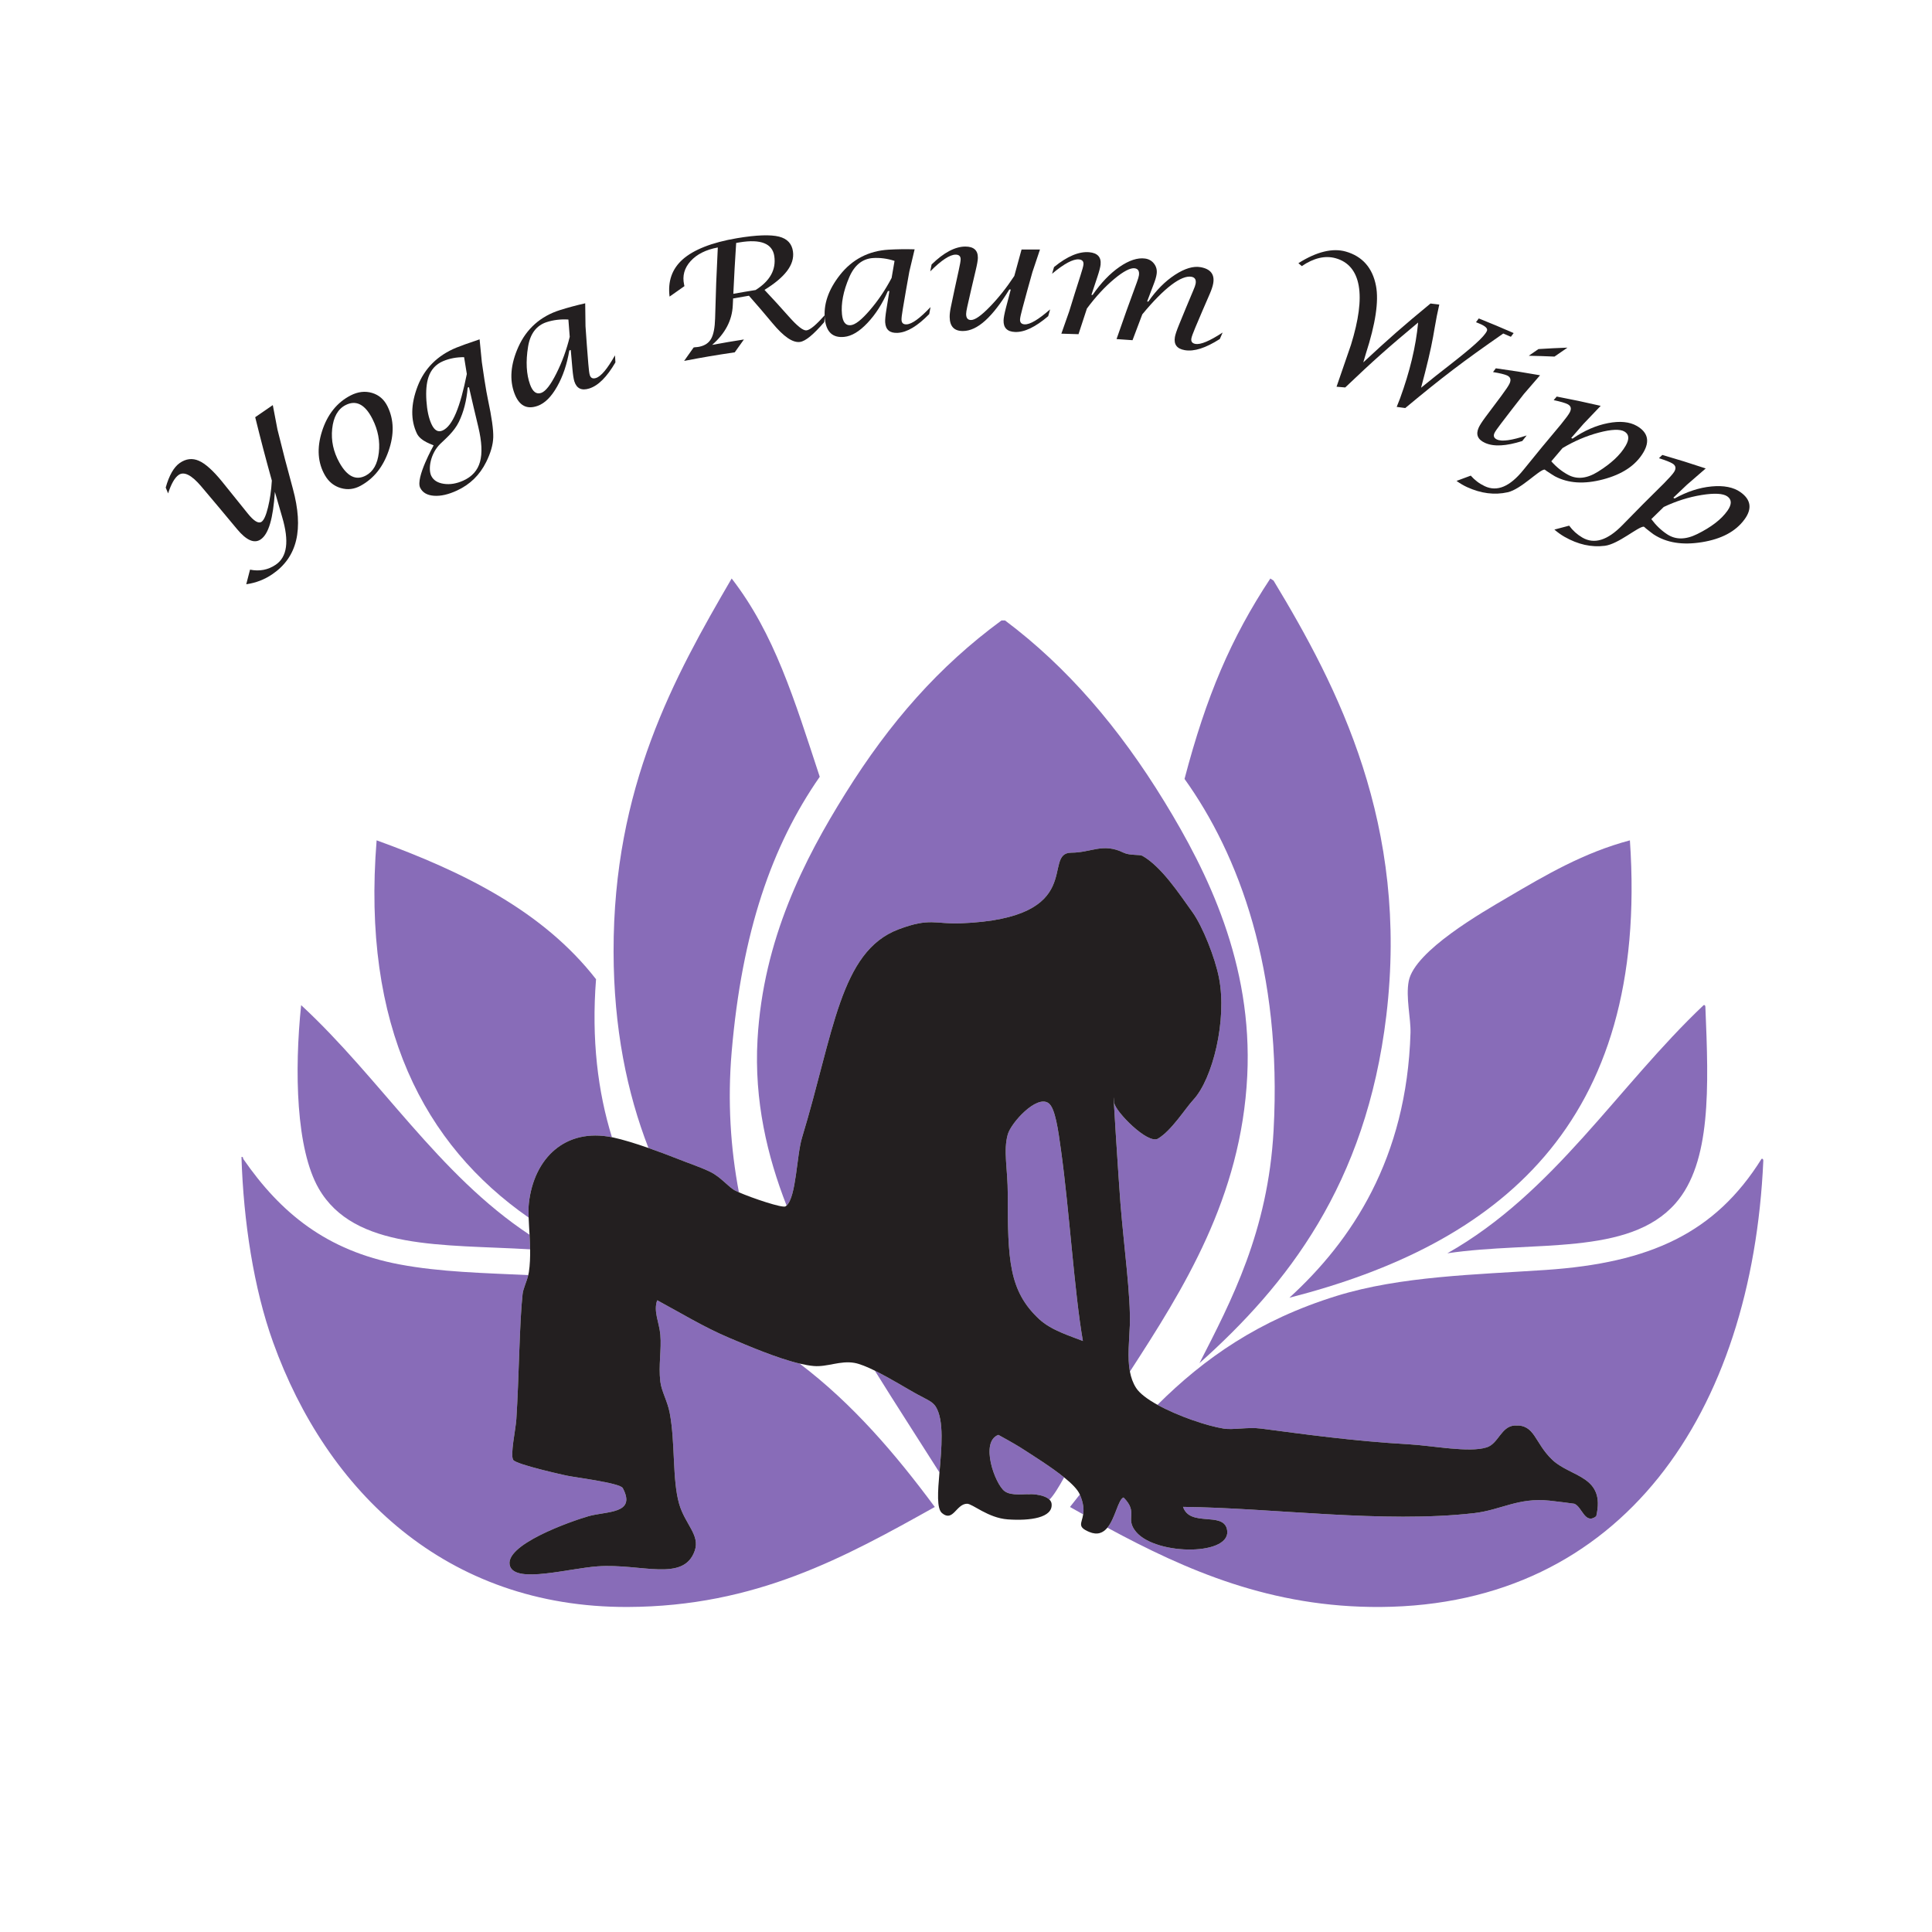 <?xml version="1.0" encoding="UTF-8" standalone="no"?>
<svg
   xmlns:dc="http://purl.org/dc/elements/1.1/"
   xmlns:cc="http://creativecommons.org/ns#"
   xmlns:rdf="http://www.w3.org/1999/02/22-rdf-syntax-ns#"
   xmlns:svg="http://www.w3.org/2000/svg"
   xmlns="http://www.w3.org/2000/svg"
   viewBox="0 0 377.953 377.953"
   height="377.953"
   width="377.953"
   xml:space="preserve"
   id="svg2"
   version="1.1"><defs
     id="defs6"><clipPath
       id="clipPath18"
       clipPathUnits="userSpaceOnUse"><path
         id="path16"
         d="M 0,283.465 H 283.465 V 0 H 0 Z" /></clipPath></defs><g
     transform="matrix(1.333,0,0,-1.333,0,377.953)"
     id="g10"><g
       id="g12"><g
         clip-path="url(#clipPath18)"
         id="g14"><g
           transform="translate(186.432,198.637)"
           id="g20"><path
             id="path22"
             style="fill:#886cb8;fill-opacity:1;fill-rule:nonzero;stroke:none"
             d="m 0,0 c -5.771,-8.737 -9.403,-17.259 -12.594,-29.414 7.942,-11.08 14.364,-28.066 13.068,-51.631 -0.812,-14.74 -6.189,-24.957 -10.874,-34.108 12.809,11.441 24.447,26.159 27.421,51.005 3.347,27.987 -7.062,48.139 -16.547,63.834" /></g><g
           transform="translate(137.332,77.092)"
           id="g24"><path
             id="path26"
             style="fill:#886cb8;fill-opacity:1;fill-rule:nonzero;stroke:none"
             d="M 0,0 C -0.472,0.756 -1.325,1.06 -2.756,1.837 -4.051,2.54 -6.65,4.161 -8.941,5.288 -5.804,0.234 -2.65,-4.614 0.54,-9.654 0.844,-6.123 1.25,-2.003 0,0" /></g><g
           transform="translate(146.519,72.957)"
           id="g28"><path
             id="path30"
             style="fill:#886cb8;fill-opacity:1;fill-rule:nonzero;stroke:none"
             d="m 0,0 c -2.736,-1.009 -0.512,-7.202 0.919,-8.268 1.018,-0.757 3.098,-0.351 3.676,-0.46 -0.332,0.063 2.034,0.094 2.903,-0.776 0.612,0.593 1.396,1.9 2.155,3.266 -1.877,1.516 -4.476,3.14 -6.436,4.401 C 2.443,-1.341 0.013,0.005 0,0" /></g><g
           transform="translate(146.98,192.482)"
           id="g32"><path
             id="path34"
             style="fill:#886cb8;fill-opacity:1;fill-rule:nonzero;stroke:none"
             d="m 0,0 c -9.168,-6.736 -16.359,-14.892 -22.928,-25.42 -5.975,-9.577 -12.045,-21.34 -12.88,-36.089 -0.508,-8.973 1.438,-17.141 4.264,-24.362 1.433,1.318 1.464,7.331 2.272,9.986 4.656,15.301 5.546,27.298 14.151,30.548 4.643,1.753 5.361,0.742 9.13,0.888 18.794,0.724 11.765,10.365 16.252,10.365 2.904,0 4.619,1.488 7.653,0 0.896,-0.439 2.379,-0.244 2.756,-0.459 2.826,-1.613 5.401,-5.56 7.351,-8.268 1.501,-2.089 3.318,-6.687 3.895,-9.647 1.209,-6.209 -0.936,-14.824 -3.746,-17.865 -1.227,-1.328 -3.184,-4.514 -5.203,-5.727 -1.494,-0.898 -6.33,4.044 -6.431,5.284 -0.37,4.516 0.68,-11.778 0.918,-14.766 0.494,-6.187 1.531,-13.684 1.378,-17.915 -0.082,-2.283 -0.385,-4.694 0.011,-6.789 7.834,12.082 16.332,25.516 17.221,43.392 0.82,16.479 -5.853,29.937 -12.108,40.169 C 17.239,-15.685 9.576,-6.792 0.514,0" /></g><g
           transform="translate(155.706,114.759)"
           id="g36"><path
             id="path38"
             style="fill:#886cb8;fill-opacity:1;fill-rule:nonzero;stroke:none"
             d="m 0,0 c -0.401,2.873 -0.829,6.187 -1.837,6.89 -1.764,1.228 -5.492,-2.898 -5.972,-4.595 -0.678,-2.395 0,-5.107 0,-8.726 0,-9.648 0.141,-14.215 4.593,-18.374 1.765,-1.649 4.578,-2.484 6.432,-3.216 C 1.959,-20.83 1.23,-8.822 0,0" /></g><g
           transform="translate(77.615,106.95)"
           id="g40"><path
             id="path42"
             style="fill:#886cb8;fill-opacity:1;fill-rule:nonzero;stroke:none"
             d="M 0,0 C 0.742,6.653 5.378,11.067 12.192,9.687 10.129,16.34 9.166,24.033 9.858,32.878 2.116,42.829 -9.555,48.632 -22.343,53.259 -24.549,25.956 -15.38,8.594 -0.034,-2.103 -0.064,-1.307 -0.066,-0.59 0,0" /></g><g
           transform="translate(44.195,136.023)"
           id="g44"><path
             id="path46"
             style="fill:#886cb8;fill-opacity:1;fill-rule:nonzero;stroke:none"
             d="m 0,0 c -1.007,-9.663 -0.75,-21.123 2.576,-26.905 5.217,-9.068 18.27,-8.175 31.028,-8.932 -0.011,0.72 -0.044,1.441 -0.083,2.14 C 20.103,-24.833 11.636,-10.744 0,0" /></g><g
           transform="translate(212.41,99.606)"
           id="g48"><path
             id="path50"
             style="fill:#886cb8;fill-opacity:1;fill-rule:nonzero;stroke:none"
             d="m 0,0 c 12.696,1.871 26.641,-0.469 33.489,7.338 5.256,5.993 4.87,17.038 4.379,28.807 -0.014,0.166 -0.039,0.322 -0.258,0.271 C 24.941,24.417 15.656,8.849 0,0" /></g><g
           transform="translate(96.449,92.71)"
           id="g52"><path
             id="path54"
             style="fill:#886cb8;fill-opacity:1;fill-rule:nonzero;stroke:none"
             d="m 0,0 c -0.588,-1.626 0.299,-3.233 0.459,-5.053 0.196,-2.221 -0.291,-4.469 0,-6.89 0.172,-1.428 1.041,-2.825 1.378,-4.594 0.831,-4.365 0.361,-9.76 1.379,-13.321 0.858,-3.002 3.098,-4.589 2.296,-6.891 -1.629,-4.676 -7.839,-1.852 -14.24,-2.297 -4.23,-0.295 -11.955,-2.514 -12.862,0 -1.116,3.093 8.906,6.605 11.484,7.35 2.685,0.776 7.09,0.295 5.053,4.134 -0.412,0.777 -7.299,1.602 -8.268,1.837 -0.127,0.032 -7.374,1.61 -7.81,2.298 -0.465,0.735 0.358,4.43 0.46,5.971 0.387,5.874 0.45,14.214 0.918,18.375 0.092,0.811 0.587,1.756 0.832,2.777 -6.45,0.305 -12.904,0.437 -18.907,1.571 -10.675,2.014 -17.431,7.529 -22.927,15.489 -0.015,0.166 -0.038,0.322 -0.257,0.273 0.298,-9.474 1.797,-19.284 4.637,-27.177 7.868,-21.877 25.362,-38.953 52.035,-38.861 18.863,0.064 31.898,7.318 45.08,14.674 -5.771,7.789 -12.07,15.165 -19.841,21.046 -3.391,0.804 -7.71,2.669 -10.334,3.777 C 6.85,-3.945 3.346,-1.792 0,0" /></g><g
           transform="translate(158.471,64.208)"
           id="g56"><path
             id="path58"
             style="fill:#886cb8;fill-opacity:1;fill-rule:nonzero;stroke:none"
             d="M 0,0 C -0.48,-0.607 -0.962,-1.218 -1.445,-1.833 -0.801,-2.196 -0.152,-2.559 0.495,-2.92 0.601,-2.231 0.571,-1.312 0,0" /></g><g
           transform="translate(258.521,113.466)"
           id="g60"><path
             id="path62"
             style="fill:#886cb8;fill-opacity:1;fill-rule:nonzero;stroke:none"
             d="m 0,0 c -6.811,-10.899 -16.35,-15.27 -31.685,-16.306 -10.234,-0.689 -21.264,-0.901 -30.654,-3.803 -11.429,-3.534 -19.453,-9.167 -26.309,-15.99 3.019,-1.672 7.292,-3.103 9.72,-3.491 1.407,-0.224 3.537,0.26 5.513,0 6.334,-0.831 13.591,-1.842 21.589,-2.297 3.625,-0.207 8.884,-1.281 11.484,-0.46 1.752,0.554 2.1,3.103 4.135,3.217 2.996,0.168 2.848,-2.531 5.513,-5.054 2.694,-2.55 7.84,-2.32 6.43,-8.268 -1.669,-1.281 -2.061,1.394 -3.215,1.838 -0.059,0.021 -2.772,0.367 -3.675,0.459 -4.583,0.469 -7.087,-1.384 -11.025,-1.837 -13.318,-1.535 -29.496,0.772 -42.72,0.918 1.003,-2.993 5.772,-0.692 6.431,-3.215 1.035,-3.974 -10.337,-3.997 -13.322,-0.459 -1.706,2.02 0.417,2.786 -1.837,5.053 -0.799,-0.285 -1.197,-3.013 -2.374,-4.437 11.592,-6.267 24.078,-11.747 40.103,-11.634 35.517,0.253 54.514,28.577 56.157,65.495 C 0.243,-0.106 0.22,0.05 0,0" /></g><g
           transform="translate(107.378,198.637)"
           id="g64"><path
             id="path66"
             style="fill:#886cb8;fill-opacity:1;fill-rule:nonzero;stroke:none"
             d="m 0,0 c -8.44,-14.477 -17.37,-30.605 -17.331,-54.759 0.019,-11.243 1.976,-20.724 5.119,-28.816 1.472,-0.512 3.013,-1.091 4.497,-1.681 1.437,-0.57 3.221,-1.163 4.594,-1.837 1.577,-0.773 2.654,-2.25 3.675,-2.757 0.142,-0.069 0.315,-0.149 0.51,-0.233 -1.226,6.421 -1.686,13.379 -1.064,20.616 1.513,17.61 5.883,30.241 12.925,40.367 C 9.161,-17.65 6.27,-8.103 0,0" /></g><g
           transform="translate(207.001,131.946)"
           id="g68"><path
             id="path70"
             style="fill:#886cb8;fill-opacity:1;fill-rule:nonzero;stroke:none"
             d="m 0,0 c -0.55,-18.451 -8.645,-30.527 -17.775,-38.861 30.352,7.755 52.857,25.214 49.974,67.123 C 25.441,26.465 19.923,23.224 14.169,19.838 10.692,17.794 0.6,12.06 -0.259,7.608 -0.718,5.228 0.062,2.136 0,0" /></g><g
           transform="translate(147.898,108.328)"
           id="g72"><path
             id="path74"
             style="fill:#231f20;fill-opacity:1;fill-rule:nonzero;stroke:none"
             d="m 0,0 c 0,3.619 -0.679,6.331 0,8.726 0.479,1.697 4.208,5.823 5.972,4.595 1.007,-0.703 1.436,-4.017 1.837,-6.89 1.229,-8.824 1.959,-20.83 3.215,-28.021 -1.853,0.732 -4.667,1.567 -6.43,3.216 C 0.141,-14.216 0,-9.648 0,0 m 16.995,-44.559 c 2.256,-2.266 0.133,-3.03 1.839,-5.052 2.984,-3.537 14.356,-3.513 13.32,0.459 -0.658,2.524 -5.426,0.222 -6.43,3.215 13.223,-0.144 29.402,-2.452 42.72,-0.918 3.939,0.454 6.442,2.307 11.025,1.837 0.903,-0.092 3.617,-0.436 3.675,-0.46 1.155,-0.442 1.546,-3.117 3.215,-1.836 1.411,5.948 -3.735,5.717 -6.43,8.268 -2.665,2.523 -2.518,5.221 -5.513,5.053 -2.034,-0.114 -2.384,-2.663 -4.135,-3.215 -2.6,-0.822 -7.858,0.253 -11.483,0.459 -7.999,0.455 -15.256,1.466 -21.59,2.297 -1.977,0.259 -4.106,-0.224 -5.513,0 -2.428,0.388 -6.701,1.82 -9.721,3.491 -1.449,0.802 -2.612,1.658 -3.14,2.481 -0.468,0.724 -0.745,1.535 -0.909,2.397 -0.397,2.096 -0.092,4.507 -0.011,6.79 0.153,4.23 -0.885,11.727 -1.378,17.915 -0.237,2.988 -1.287,19.282 -0.919,14.766 0.103,-1.241 4.938,-6.182 6.432,-5.284 2.019,1.212 3.976,4.398 5.204,5.727 2.809,3.041 4.955,11.656 3.746,17.865 -0.577,2.96 -2.395,7.558 -3.897,9.646 -1.949,2.708 -4.525,6.656 -7.349,8.269 -0.377,0.215 -1.861,0.02 -2.758,0.459 -3.033,1.488 -4.748,0 -7.651,0 -4.488,0 2.542,-9.641 -16.253,-10.366 -3.77,-0.145 -4.487,0.866 -9.13,-0.888 -8.605,-3.25 -9.496,-15.247 -14.151,-30.548 -0.808,-2.654 -0.838,-8.667 -2.271,-9.985 -0.05,-0.046 -0.102,-0.086 -0.154,-0.12 -0.444,-0.286 -4.853,1.198 -6.84,2.062 -0.194,0.085 -0.367,0.164 -0.509,0.234 -1.022,0.507 -2.099,1.982 -3.676,2.757 -1.374,0.673 -3.156,1.265 -4.593,1.837 -1.485,0.589 -3.025,1.169 -4.497,1.68 -1.929,0.671 -3.737,1.226 -5.149,1.535 -0.073,0.016 -0.142,0.027 -0.212,0.041 -6.813,1.38 -11.451,-3.034 -12.191,-9.687 -0.067,-0.59 -0.066,-1.307 -0.034,-2.103 0.028,-0.778 0.086,-1.633 0.134,-2.521 0.038,-0.7 0.072,-1.42 0.083,-2.142 0.017,-1.14 -0.021,-2.282 -0.183,-3.34 -0.024,-0.147 -0.053,-0.293 -0.089,-0.438 -0.244,-1.021 -0.739,-1.965 -0.831,-2.778 -0.468,-4.16 -0.531,-12.5 -0.919,-18.374 -0.101,-1.541 -0.924,-5.238 -0.459,-5.972 0.435,-0.687 7.684,-2.267 7.809,-2.296 0.97,-0.236 7.856,-1.062 8.27,-1.838 2.037,-3.84 -2.369,-3.359 -5.054,-4.134 -2.577,-0.746 -12.599,-4.257 -11.484,-7.35 0.907,-2.514 8.632,-0.295 12.863,0 6.401,0.446 12.611,-2.379 14.239,2.297 0.803,2.302 -1.438,3.888 -2.296,6.889 -1.018,3.562 -0.547,8.957 -1.378,13.323 -0.337,1.77 -1.207,3.166 -1.378,4.593 -0.291,2.422 0.195,4.668 0,6.891 -0.16,1.818 -1.048,3.427 -0.459,5.053 3.345,-1.792 6.849,-3.945 10.565,-5.513 2.624,-1.107 6.942,-2.973 10.333,-3.776 0.742,-0.176 1.444,-0.303 2.07,-0.358 1.992,-0.174 3.873,0.825 5.971,0.46 0.787,-0.138 1.858,-0.58 3.003,-1.144 2.291,-1.127 4.889,-2.747 6.185,-3.45 1.43,-0.778 2.282,-1.082 2.756,-1.838 1.25,-2.003 0.843,-6.123 0.54,-9.653 -0.245,-2.838 -0.422,-5.296 0.378,-5.965 1.631,-1.366 2.075,1.359 3.674,1.377 0.784,0.01 3.077,-2.089 5.973,-2.296 3.261,-0.232 6.662,0.224 6.431,2.296 -0.028,0.241 -0.146,0.437 -0.312,0.604 -0.869,0.87 -3.235,0.838 -2.903,0.774 -0.578,0.11 -2.657,-0.297 -3.676,0.461 -1.431,1.066 -3.655,7.259 -0.919,8.268 0.013,0.005 2.443,-1.341 3.216,-1.837 1.961,-1.261 4.56,-2.885 6.436,-4.402 1.114,-0.9 1.972,-1.762 2.291,-2.49 0.004,-0.006 0.006,-0.012 0.009,-0.02 0.572,-1.311 0.601,-2.232 0.495,-2.92 -0.204,-1.344 -0.918,-1.808 0.874,-2.571 1.226,-0.521 2.061,-0.133 2.68,0.617 1.177,1.424 1.575,4.152 2.373,4.435" /></g><g
           transform="translate(36.139,197.791)"
           id="g76"><path
             id="path78"
             style="fill:#231f20;fill-opacity:1;fill-rule:nonzero;stroke:none"
             d="M 0,0 C 0.216,0.858 0.328,1.286 0.555,2.144 1.949,1.867 3.192,2.104 4.309,2.855 6.022,4.007 6.323,6.319 5.268,9.878 4.833,11.347 4.622,12.084 4.202,13.56 3.942,9.679 3.296,7.37 2.11,6.574 1.167,5.941 0.019,6.445 -1.351,8.095 c -2.09,2.515 -3.141,3.768 -5.253,6.267 -1.418,1.676 -2.532,2.236 -3.322,1.679 -0.57,-0.402 -1.091,-1.305 -1.543,-2.706 -0.141,0.341 -0.21,0.513 -0.35,0.854 0.503,1.803 1.2,3.009 2.059,3.607 0.91,0.634 1.848,0.744 2.8,0.329 0.952,-0.416 2.081,-1.428 3.39,-3.033 1.516,-1.873 2.273,-2.811 3.778,-4.692 0.902,-1.124 1.576,-1.536 2.027,-1.239 0.352,0.232 0.666,0.939 0.957,2.123 0.291,1.184 0.478,2.494 0.563,3.931 -1.024,3.702 -1.513,5.562 -2.441,9.303 1.027,0.719 1.545,1.073 2.582,1.776 C 4.163,24.855 4.299,24.138 4.582,22.705 5.441,19.227 5.893,17.496 6.834,14.051 8.465,8.065 7.501,3.979 3.828,1.474 2.68,0.69 1.409,0.201 0,0" /></g><g
           transform="translate(53.703,213.752)"
           id="g80"><path
             id="path82"
             style="fill:#231f20;fill-opacity:1;fill-rule:nonzero;stroke:none"
             d="M 0,0 C 1.074,0.578 1.696,1.687 1.892,3.349 2.087,5.01 1.787,6.662 0.958,8.299 -0.13,10.449 -1.458,11.133 -3.015,10.319 -4.116,9.742 -4.771,8.579 -4.952,6.85 -5.134,5.121 -4.772,3.477 -3.903,1.911 -2.755,-0.158 -1.458,-0.785 0,0 m -0.783,-1.506 c -0.944,-0.516 -1.906,-0.63 -2.904,-0.338 -0.997,0.292 -1.777,0.916 -2.332,1.882 -1.043,1.818 -1.215,3.964 -0.431,6.436 0.783,2.471 2.202,4.246 4.196,5.273 1.078,0.555 2.136,0.678 3.158,0.372 C 1.926,11.813 2.68,11.147 3.175,10.133 4.13,8.176 4.156,6.011 3.334,3.632 2.513,1.253 1.16,-0.441 -0.783,-1.506" /></g><g
           transform="translate(68.111,231.116)"
           id="g84"><path
             id="path86"
             style="fill:#231f20;fill-opacity:1;fill-rule:nonzero;stroke:none"
             d="M 0,0 C -1.114,0.011 -2.146,-0.185 -3.089,-0.585 -4.143,-1.033 -4.86,-1.821 -5.23,-2.931 -5.523,-3.81 -5.626,-4.964 -5.532,-6.388 c 0.094,-1.424 0.345,-2.566 0.74,-3.426 0.427,-0.933 0.972,-1.246 1.639,-0.945 1.475,0.665 2.572,3.412 3.552,8.292 C 0.236,-1.481 0.157,-0.988 0,0 M 0.713,-4.391 C 0.639,-4.422 0.601,-4.437 0.527,-4.468 c -0.167,-1.921 -0.599,-3.596 -1.3,-5.035 -0.701,-1.439 -1.977,-2.488 -2.736,-3.23 -1.423,-1.391 -1.804,-3.652 -1.317,-4.67 0.315,-0.657 0.934,-1.046 1.851,-1.181 0.917,-0.136 1.866,0.024 2.862,0.475 1.283,0.581 2.094,1.487 2.446,2.744 0.351,1.257 0.27,2.962 -0.247,5.121 -0.561,2.337 -0.835,3.509 -1.373,5.853 m -5.187,-8.559 c -0.048,0.096 -1.893,0.563 -2.457,1.754 -0.923,1.947 -0.916,4.265 0.115,6.942 1.003,2.604 2.919,4.524 5.686,5.657 0.527,0.216 1.66,0.633 3.403,1.217 0.126,-1.338 0.192,-2.007 0.329,-3.343 0.149,-1.03 0.225,-1.544 0.38,-2.573 0.211,-1.35 0.391,-2.34 0.525,-2.966 0.548,-2.557 0.803,-4.396 0.77,-5.491 -0.032,-1.095 -0.381,-2.305 -1.032,-3.621 -0.952,-1.923 -2.375,-3.309 -4.294,-4.197 -1.251,-0.578 -2.368,-0.837 -3.366,-0.767 -0.997,0.07 -1.677,0.457 -2.032,1.174 -0.71,1.436 1.973,6.214 1.973,6.214" /></g><g
           transform="translate(83.417,236.642)"
           id="g88"><path
             id="path90"
             style="fill:#231f20;fill-opacity:1;fill-rule:nonzero;stroke:none"
             d="m 0,0 c -1.145,0.07 -2.219,-0.061 -3.217,-0.39 -1.476,-0.487 -2.388,-1.692 -2.698,-3.574 -0.365,-2.223 -0.251,-4.081 0.286,-5.567 0.388,-1.075 0.934,-1.485 1.64,-1.235 0.659,0.234 1.386,1.184 2.224,2.853 0.839,1.668 1.492,3.458 1.96,5.377 C 0.114,-1.521 0.076,-1.015 0,0 m 0.347,-4.471 c -0.086,-0.027 -0.129,-0.04 -0.215,-0.068 -0.338,-2.026 -0.934,-3.788 -1.787,-5.296 -0.853,-1.508 -1.791,-2.45 -2.845,-2.831 -1.601,-0.578 -2.735,0.016 -3.413,1.814 -0.747,1.983 -0.587,4.268 0.574,6.844 1.202,2.666 3.257,4.493 6.088,5.39 1.17,0.37 2.411,0.704 3.717,0.999 C 2.478,1.037 2.486,0.366 2.51,-0.978 2.661,-3.186 2.744,-4.29 2.922,-6.492 2.99,-7.355 3.062,-7.904 3.135,-8.14 3.27,-8.578 3.567,-8.727 4.024,-8.588 4.799,-8.352 5.713,-7.24 6.836,-5.257 6.862,-5.672 6.875,-5.878 6.901,-6.292 5.651,-8.427 4.395,-9.702 3.056,-10.121 1.94,-10.47 1.215,-10.13 0.876,-9.083 0.765,-8.737 0.667,-8.119 0.588,-7.227 0.489,-6.125 0.439,-5.573 0.347,-4.471" /></g><g
           transform="translate(107.62,240.417)"
           id="g92"><path
             id="path94"
             style="fill:#231f20;fill-opacity:1;fill-rule:nonzero;stroke:none"
             d="M 0,0 C 1.308,0.234 1.962,0.344 3.273,0.556 5.368,1.883 6.302,3.521 6.015,5.52 5.751,7.361 4.047,8.073 0.918,7.549 0.718,7.516 0.618,7.5 0.418,7.465 0.225,4.477 0.143,2.985 0,0 m -7.219,-9.848 c 0.55,0.789 0.828,1.182 1.391,1.967 0.062,0.013 0.094,0.019 0.155,0.033 0.04,0.009 0.125,0.016 0.256,0.022 0.138,0.007 0.293,0.03 0.459,0.065 0.806,0.173 1.375,0.566 1.716,1.188 0.342,0.623 0.531,1.606 0.569,2.948 0.11,4.167 0.188,6.251 0.396,10.425 C -4.032,6.477 -5.373,5.796 -6.281,4.786 -7.19,3.775 -7.498,2.631 -7.225,1.363 -7.205,1.269 -7.193,1.222 -7.173,1.128 -8.051,0.519 -8.488,0.21 -9.354,-0.409 -9.633,1.831 -9,3.663 -7.418,5.061 -5.836,6.458 -3.18,7.534 0.525,8.159 3.415,8.647 5.482,8.7 6.705,8.393 7.927,8.086 8.608,7.344 8.758,6.18 9.006,4.258 7.572,2.425 4.575,0.576 6.031,-0.978 6.747,-1.761 8.15,-3.342 c 1.248,-1.406 2.101,-2.086 2.596,-2.024 0.543,0.069 1.432,0.831 2.712,2.268 -0.046,-0.423 -0.07,-0.634 -0.116,-1.057 C 11.765,-5.979 10.602,-6.956 9.779,-7.064 8.711,-7.206 7.391,-6.284 5.751,-4.317 4.394,-2.69 3.702,-1.883 2.294,-0.281 1.363,-0.437 0.898,-0.516 -0.031,-0.683 -0.05,-1.086 -0.06,-1.287 -0.078,-1.689 c -0.096,-2.215 -1.123,-4.136 -3.031,-5.809 1.863,0.343 2.797,0.502 4.665,0.797 -0.544,-0.753 -0.813,-1.13 -1.346,-1.887 -2.976,-0.443 -4.463,-0.694 -7.429,-1.26" /></g><g
           transform="translate(131.282,245.247)"
           id="g96"><path
             id="path98"
             style="fill:#231f20;fill-opacity:1;fill-rule:nonzero;stroke:none"
             d="m 0,0 c -1.081,0.351 -2.145,0.49 -3.181,0.418 -1.533,-0.106 -2.702,-1.045 -3.456,-2.792 -0.89,-2.063 -1.231,-3.89 -1.079,-5.462 0.111,-1.138 0.532,-1.67 1.269,-1.603 0.688,0.062 1.618,0.803 2.827,2.211 1.21,1.408 2.271,2.979 3.188,4.723 C -0.262,-1.503 -0.175,-1.002 0,0 M -0.758,-4.416 C -0.847,-4.421 -0.892,-4.424 -0.981,-4.43 -1.799,-6.31 -2.8,-7.868 -3.985,-9.117 c -1.184,-1.25 -2.31,-1.929 -3.412,-2.035 -1.673,-0.162 -2.613,0.694 -2.825,2.605 -0.233,2.106 0.473,4.279 2.211,6.485 1.798,2.284 4.213,3.542 7.147,3.71 1.213,0.07 2.485,0.088 3.811,0.051 C 2.63,0.393 2.474,-0.26 2.169,-1.567 1.776,-3.744 1.585,-4.834 1.219,-7.013 1.074,-7.866 1.01,-8.414 1.023,-8.661 c 0.023,-0.458 0.27,-0.674 0.743,-0.652 0.8,0.037 1.951,0.888 3.514,2.533 -0.077,-0.409 -0.115,-0.613 -0.19,-1.022 -1.723,-1.76 -3.239,-2.684 -4.626,-2.759 -1.156,-0.062 -1.769,0.448 -1.839,1.545 -0.023,0.364 0.035,0.986 0.177,1.87 0.172,1.091 0.261,1.639 0.44,2.73" /></g><g
           transform="translate(148.335,241.046)"
           id="g100"><path
             id="path102"
             style="fill:#231f20;fill-opacity:1;fill-rule:nonzero;stroke:none"
             d="m 0,0 c -0.085,0.003 -0.127,0.003 -0.212,0.006 -2.471,-4.055 -4.67,-6.092 -6.817,-6.097 -1.273,-0.003 -1.917,0.674 -1.935,2.05 -0.005,0.393 0.052,0.885 0.175,1.476 0.448,2.15 0.679,3.225 1.153,5.373 0.188,0.838 0.283,1.383 0.282,1.638 -0.001,0.452 -0.253,0.678 -0.752,0.674 -0.828,-0.007 -2.084,-0.817 -3.709,-2.456 0.079,0.404 0.118,0.606 0.198,1.01 1.787,1.757 3.463,2.63 4.953,2.631 1.234,0 1.848,-0.554 1.838,-1.646 -0.003,-0.364 -0.113,-0.981 -0.321,-1.853 -0.511,-2.145 -0.758,-3.22 -1.242,-5.369 -0.107,-0.48 -0.16,-0.823 -0.16,-1.027 0,-0.589 0.237,-0.883 0.711,-0.885 0.603,-0.002 1.515,0.653 2.776,1.951 1.262,1.297 2.455,2.8 3.583,4.514 0.419,1.554 0.63,2.332 1.064,3.883 1.081,0.007 1.622,0.007 2.704,0 C 3.839,4.551 3.618,3.889 3.181,2.563 2.581,0.433 2.287,-0.634 1.715,-2.769 1.491,-3.597 1.375,-4.137 1.364,-4.391 1.345,-4.849 1.571,-5.089 2.044,-5.111 2.837,-5.148 4.062,-4.407 5.78,-2.915 5.666,-3.314 5.607,-3.513 5.494,-3.913 3.616,-5.506 2.018,-6.285 0.63,-6.231 c -1.155,0.045 -1.716,0.607 -1.684,1.707 0.011,0.371 0.125,0.986 0.348,1.846 C -0.428,-1.607 -0.285,-1.07 0,0" /></g><g
           transform="translate(155.763,234.567)"
           id="g104"><path
             id="path106"
             style="fill:#231f20;fill-opacity:1;fill-rule:nonzero;stroke:none"
             d="m 0,0 c 0.455,1.314 0.687,1.97 1.154,3.282 0.65,2.113 0.98,3.169 1.657,5.276 0.263,0.817 0.411,1.351 0.433,1.605 0.04,0.45 -0.188,0.697 -0.684,0.739 -0.828,0.07 -2.155,-0.624 -3.925,-2.112 0.116,0.395 0.173,0.591 0.29,0.986 1.94,1.592 3.687,2.312 5.17,2.176 C 5.313,11.84 5.867,11.228 5.756,10.133 5.719,9.763 5.561,9.16 5.283,8.323 4.931,7.273 4.758,6.749 4.412,5.697 4.48,5.69 4.515,5.687 4.583,5.68 5.816,7.463 7.141,8.839 8.54,9.803 c 1.399,0.964 2.653,1.369 3.733,1.224 0.564,-0.075 1.015,-0.334 1.343,-0.77 0.327,-0.435 0.449,-0.94 0.366,-1.51 -0.06,-0.418 -0.205,-0.91 -0.428,-1.474 -0.39,-1.017 -0.583,-1.526 -0.966,-2.545 0.068,-0.01 0.104,-0.015 0.173,-0.025 1.162,1.676 2.467,2.989 3.908,3.93 1.441,0.941 2.703,1.313 3.76,1.126 C 21.915,9.496 22.532,8.678 22.277,7.333 22.201,6.933 22.04,6.451 21.8,5.889 20.926,3.884 20.494,2.879 19.646,0.866 c -0.332,-0.791 -0.519,-1.31 -0.564,-1.561 -0.081,-0.451 0.112,-0.719 0.579,-0.805 0.783,-0.144 2.099,0.424 4.009,1.667 -0.168,-0.379 -0.25,-0.569 -0.417,-0.95 -2.075,-1.323 -3.77,-1.878 -5.149,-1.635 -1.144,0.201 -1.623,0.835 -1.442,1.918 0.059,0.352 0.253,0.946 0.595,1.781 0.824,2.021 1.243,3.03 2.093,5.043 0.2,0.452 0.316,0.786 0.354,1.001 0.105,0.594 -0.102,0.938 -0.619,1.027 C 17.637,8.6 15.143,6.795 11.876,2.834 11.296,1.319 11.01,0.561 10.444,-0.958 c -0.938,0.072 -1.408,0.104 -2.346,0.164 1.161,3.35 1.761,5.022 2.991,8.356 0.169,0.461 0.268,0.799 0.297,1.015 0.08,0.612 -0.13,0.955 -0.633,1.019 -0.627,0.08 -1.64,-0.439 -3,-1.574 C 6.393,6.888 5.052,5.442 3.749,3.688 3.248,2.184 3.001,1.431 2.515,-0.077 1.508,-0.04 1.006,-0.024 0,0" /></g><g
           transform="translate(196.149,226.781)"
           id="g108"><path
             id="path110"
             style="fill:#231f20;fill-opacity:1;fill-rule:nonzero;stroke:none"
             d="m 0,0 c 0.844,2.46 1.269,3.69 2.117,6.148 1.122,3.631 1.517,6.524 1.134,8.68 -0.383,2.155 -1.526,3.514 -3.396,4.032 -1.529,0.424 -3.197,0.04 -4.956,-1.159 -0.199,0.172 -0.297,0.259 -0.498,0.43 2.68,1.694 5.029,2.25 6.942,1.708 C 3.794,19.145 5.29,17.433 5.79,14.794 6.219,12.533 5.714,9.223 4.308,4.873 4.155,4.353 4.077,4.093 3.925,3.573 c 3.812,3.546 5.785,5.276 9.863,8.639 0.515,-0.06 0.774,-0.09 1.288,-0.154 C 14.821,10.957 14.598,9.836 14.407,8.696 14.313,8.144 14.264,7.868 14.167,7.316 13.843,5.51 13.258,3.02 12.403,-0.152 c 1.647,1.344 2.482,2.007 4.172,3.318 3.258,2.541 5.142,4.184 5.498,5.044 0.142,0.344 -0.247,0.707 -1.167,1.08 -0.177,0.071 -0.265,0.106 -0.442,0.178 0.163,0.221 0.245,0.332 0.409,0.553 C 22.93,9.192 23.953,8.764 25.991,7.875 25.826,7.657 25.746,7.547 25.582,7.328 25.136,7.522 24.911,7.618 24.464,7.809 18.461,3.634 15.581,1.44 10.082,-3.13 9.58,-3.06 9.329,-3.027 8.827,-2.96 c 0.197,0.5 0.296,0.75 0.494,1.25 1.417,3.892 2.325,7.597 2.651,11.129 C 7.531,5.72 5.389,3.811 1.272,-0.109 0.765,-0.063 0.508,-0.042 0,0" /></g><g
           transform="translate(224.357,231.325)"
           id="g112"><path
             id="path114"
             style="fill:#231f20;fill-opacity:1;fill-rule:nonzero;stroke:none"
             d="M 0,0 C 0.567,0.394 0.851,0.592 1.422,0.982 3.115,1.086 3.969,1.127 5.68,1.192 4.914,0.669 4.533,0.408 3.775,-0.121 2.261,-0.056 1.504,-0.033 0,0 m -0.307,-11.696 c -0.258,-0.326 -0.387,-0.489 -0.645,-0.816 -2.374,-0.751 -4.176,-0.858 -5.466,-0.274 -1.067,0.483 -1.381,1.218 -0.937,2.224 0.149,0.34 0.483,0.862 1.001,1.564 0.928,1.252 1.395,1.876 2.336,3.12 0.658,0.886 1.063,1.49 1.209,1.816 0.251,0.557 0.122,0.951 -0.388,1.178 -0.352,0.156 -1.035,0.324 -2.046,0.491 0.162,0.221 0.245,0.331 0.407,0.551 2.59,-0.361 3.889,-0.564 6.493,-1.022 C 0.702,-3.958 0.228,-4.509 -0.716,-5.611 -2.081,-7.355 -2.759,-8.23 -4.1,-9.989 c -0.525,-0.689 -0.836,-1.14 -0.932,-1.352 -0.197,-0.43 -0.076,-0.745 0.363,-0.948 0.736,-0.339 2.174,-0.125 4.362,0.593" /></g><g
           transform="translate(227.666,215.834)"
           id="g116"><path
             id="path118"
             style="fill:#231f20;fill-opacity:1;fill-rule:nonzero;stroke:none"
             d="m 0,0 c 0.732,-0.831 1.55,-1.489 2.458,-1.979 1.315,-0.71 2.763,-0.56 4.382,0.448 1.913,1.191 3.287,2.454 4.075,3.823 0.57,0.99 0.503,1.689 -0.199,2.088 C 10.072,4.746 8.815,4.703 6.971,4.214 5.127,3.726 3.351,2.963 1.646,1.94 0.986,1.166 0.654,0.778 0,0 m -13.91,-2.876 c 0.832,0.315 1.248,0.47 2.088,0.775 0.586,-0.664 1.266,-1.178 2.051,-1.547 1.821,-0.856 3.693,-0.07 5.671,2.379 2.18,2.699 3.287,4.041 5.525,6.702 C 2.12,6.289 2.55,6.874 2.713,7.191 2.992,7.736 2.885,8.134 2.392,8.385 2.038,8.564 1.356,8.767 0.348,8.98 0.526,9.189 0.616,9.294 0.795,9.503 3.371,9.007 4.661,8.735 7.248,8.141 6.23,7.085 5.727,6.556 4.721,5.492 3.999,4.668 3.639,4.256 2.923,3.428 c 0.076,-0.04 0.116,-0.06 0.192,-0.1 1.708,1.173 3.445,1.935 5.202,2.276 1.758,0.342 3.178,0.198 4.238,-0.413 1.62,-0.934 1.932,-2.247 0.95,-3.899 -1.151,-1.933 -3.143,-3.216 -5.909,-3.945 -2.767,-0.729 -5.094,-0.589 -7.073,0.457 -0.202,0.107 -0.601,0.378 -1.185,0.757 -0.074,0.048 -0.292,0.237 -0.35,0.231 -0.845,-0.1 -3.447,-2.895 -5.384,-3.332 -1.936,-0.436 -3.907,-0.182 -5.958,0.75 -0.512,0.233 -1.031,0.539 -1.556,0.914" /></g><g
           transform="translate(242.345,207.355)"
           id="g120"><path
             id="path122"
             style="fill:#231f20;fill-opacity:1;fill-rule:nonzero;stroke:none"
             d="m 0,0 c 0.665,-0.901 1.43,-1.638 2.301,-2.216 1.262,-0.838 2.729,-0.827 4.444,0.022 2.026,1.004 3.516,2.129 4.426,3.42 0.658,0.934 0.65,1.64 -0.022,2.108 C 10.533,3.763 9.266,3.842 7.368,3.533 5.473,3.225 3.621,2.635 1.819,1.778 1.09,1.069 0.725,0.713 0,0 m -14.228,-1.54 c 0.863,0.236 1.298,0.352 2.168,0.576 0.532,-0.719 1.169,-1.298 1.927,-1.741 1.755,-1.028 3.703,-0.423 5.903,1.833 2.422,2.486 3.648,3.718 6.126,6.16 C 2.669,6.076 3.15,6.619 3.341,6.921 3.668,7.438 3.598,7.847 3.123,8.145 2.783,8.357 2.114,8.625 1.119,8.936 1.316,9.127 1.417,9.223 1.614,9.415 4.16,8.672 5.433,8.276 7.983,7.432 6.87,6.476 6.317,5.997 5.215,5.031 4.419,4.278 4.02,3.898 3.229,3.141 3.303,3.093 3.341,3.07 3.414,3.022 c 1.818,1.007 3.63,1.601 5.427,1.77 1.797,0.169 3.216,-0.114 4.229,-0.829 1.551,-1.092 1.75,-2.435 0.62,-3.989 -1.322,-1.82 -3.433,-2.907 -6.279,-3.364 -2.846,-0.458 -5.176,-0.091 -7.075,1.146 -0.194,0.126 -0.57,0.433 -1.125,0.869 -0.071,0.056 -0.273,0.267 -0.333,0.265 -0.857,-0.021 -3.714,-2.559 -5.697,-2.809 -1.984,-0.25 -3.942,0.193 -5.921,1.318 -0.494,0.282 -0.992,0.637 -1.488,1.061" /></g></g></g></g></svg>
